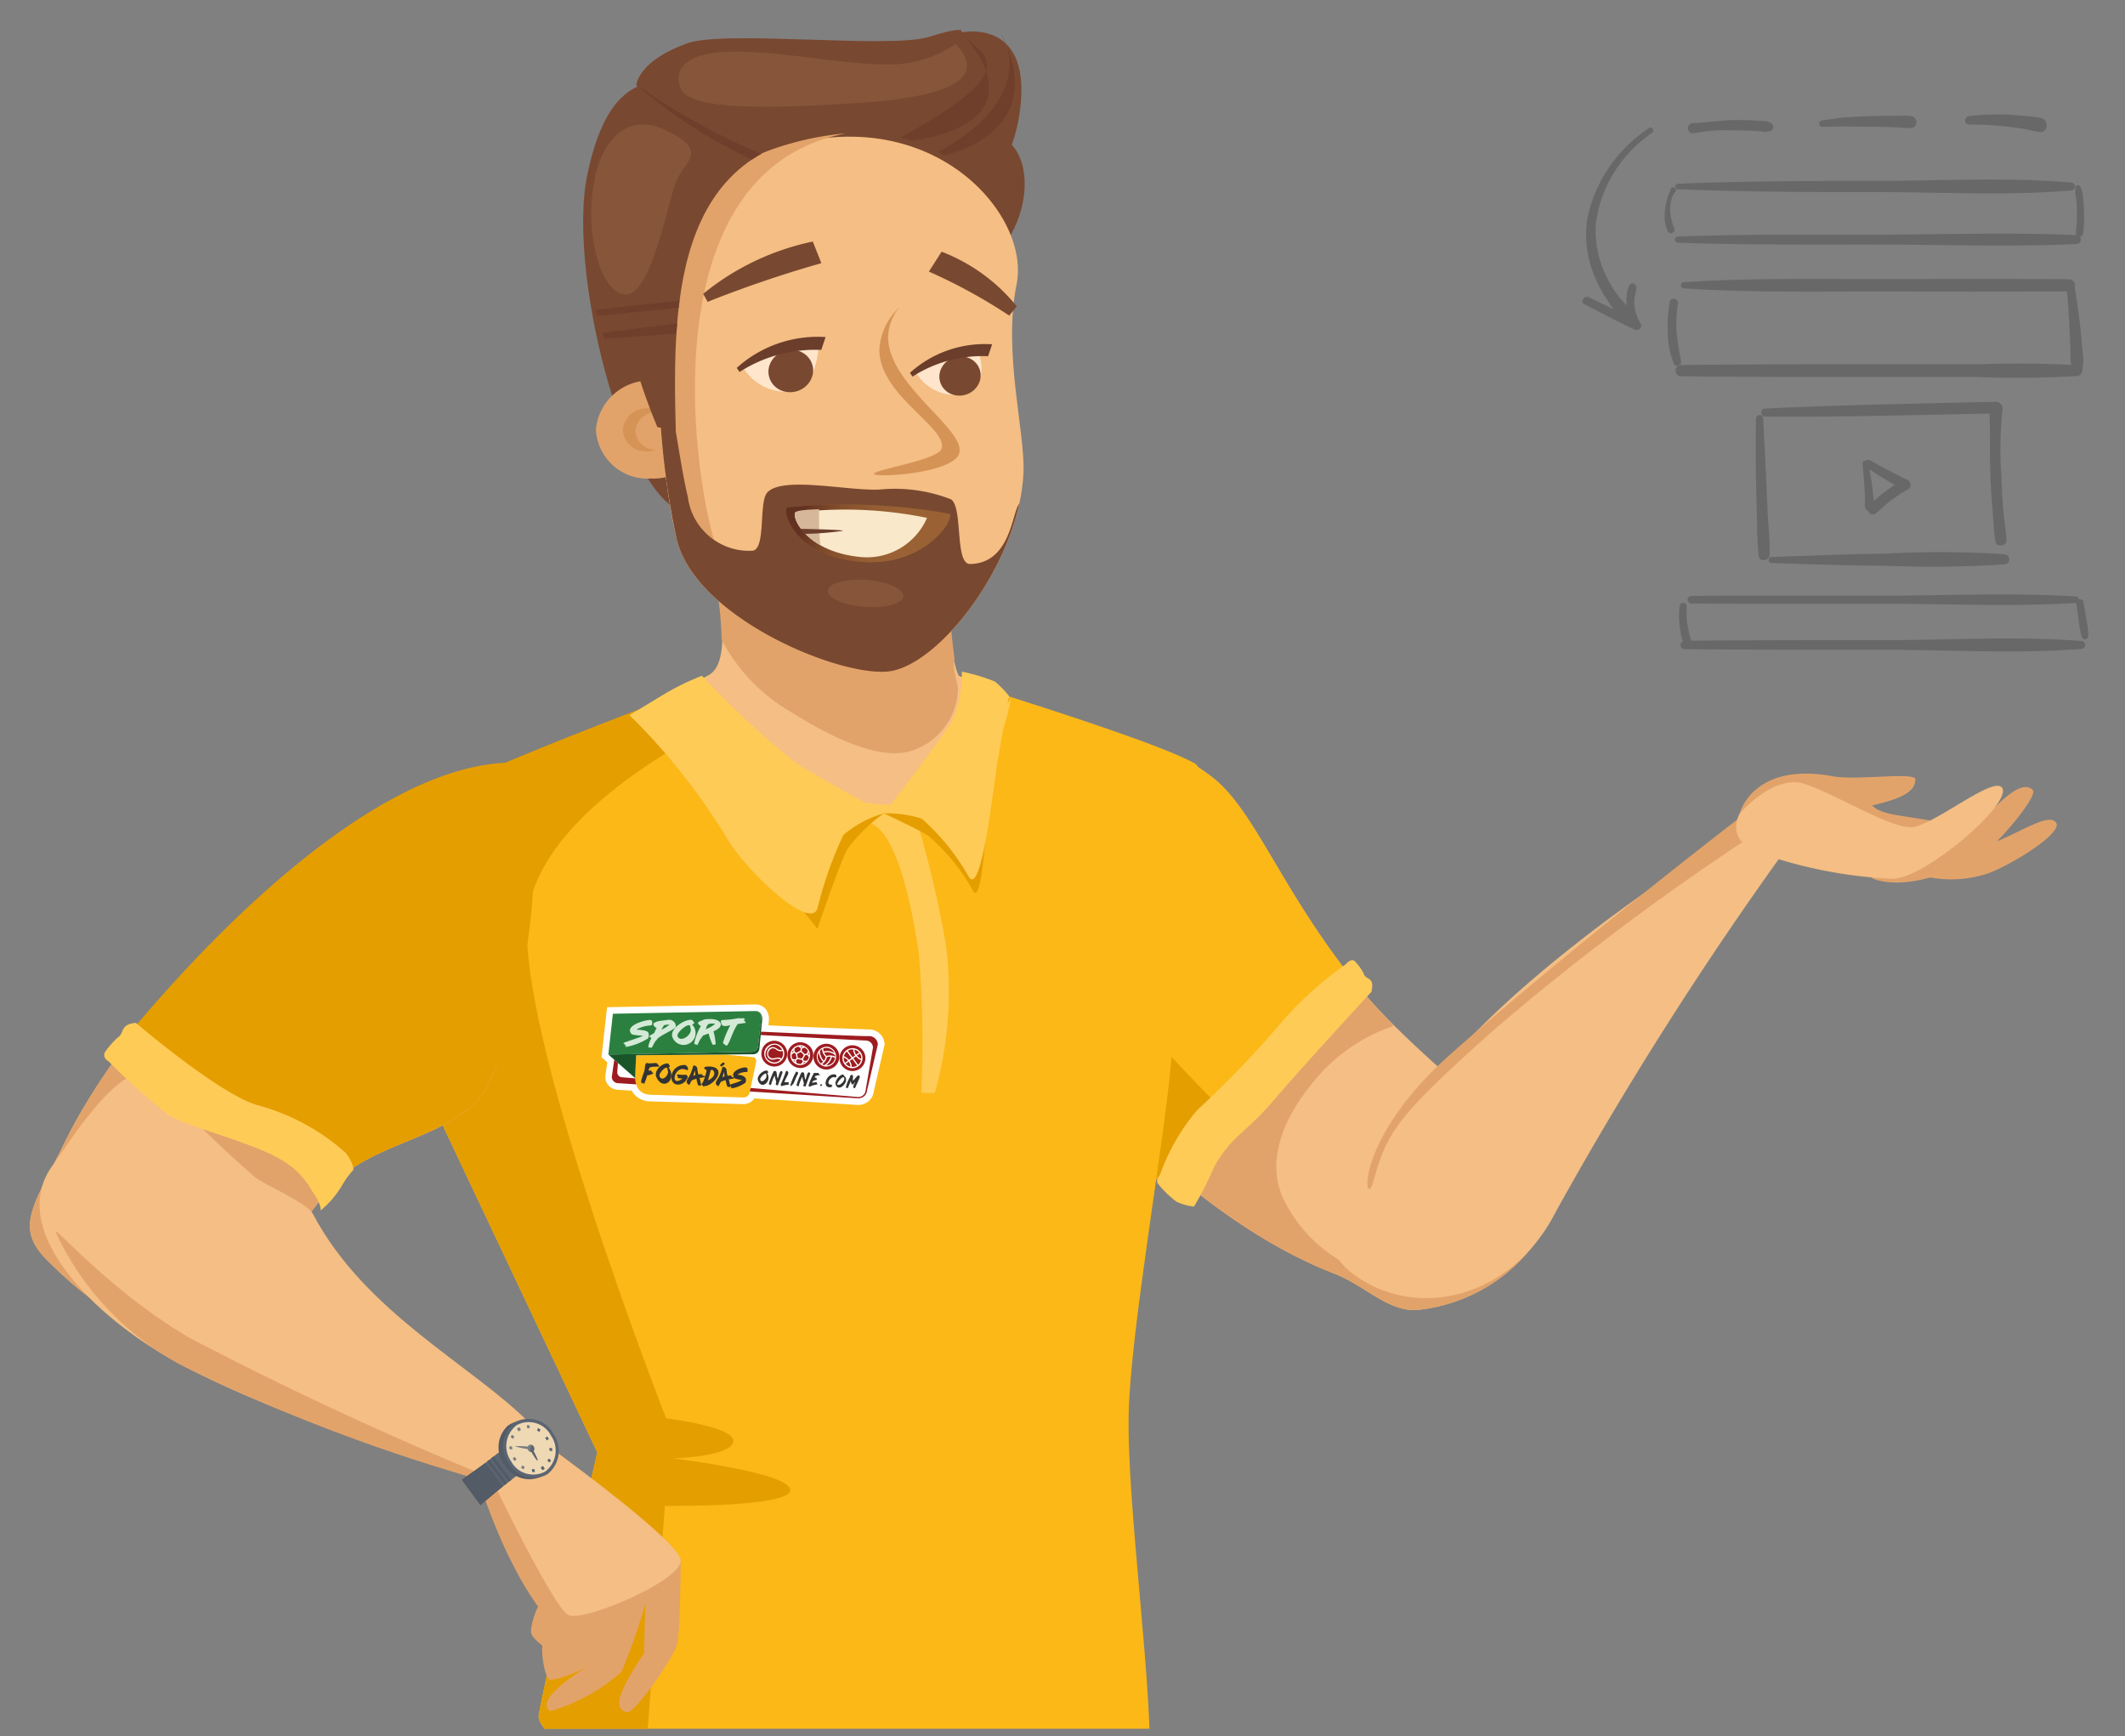<svg xmlns="http://www.w3.org/2000/svg" fill-rule="evenodd" stroke-linejoin="round" stroke-miterlimit="2" clip-rule="evenodd" viewBox="0 0 71 58"><rect x="0" y="0" width="71" height="58" fill="#808080" stroke="none"/><g transform="matrix(1 0 0 .973 .959 .287)"><path fill="none" d="M-.959-.295h70.397v59.352H-.959z"/><clipPath id="a"><path d="M-.959-.295h70.397v59.352H-.959z"/></clipPath><g fill-rule="nonzero" clip-path="url(#a)"><path fill="#f4be84" d="M32.43 30.633c.54-2.619 3.257-7.285 7.102-4.252 1.456 1.148 2.326 3.965 4.937 7.242 2.61 3.279 7.587 6.094 6.046 8.484a5.56 5.56 0 0 1-4.07 2.568c-1 .107-1.767-.824-2.838-1.25-5.764-2.289-11.805-9.763-11.178-12.792z"/><path fill="#e2a36a" d="M50.453 41.134a3.587 3.587 0 0 1-1.145 1.445 4.761 4.761 0 0 1-3.03 1.095c-1.823 0-3.497-1.058-4.32-2.73-.666-1.35-.006-2.844.84-3.93a5.877 5.877 0 0 1 2.811-2.09 21.433 21.433 0 0 1-1.14-1.3c-2.61-3.278-3.48-6.095-4.937-7.243-3.845-3.033-6.562 1.634-7.103 4.252-.627 3.03 5.414 10.503 11.178 12.793 1.071.425 1.84 1.357 2.84 1.249a5.56 5.56 0 0 0 4.068-2.568c.22-.342-.037-.59-.062-.973z"/><path fill="#fbb817" d="M39.231 39.455a19.119 19.119 0 0 1 2.062-2.495c1.064-1.28 3.394-3.063 3.176-3.337-2.61-3.277-3.48-6.094-4.937-7.242-3.845-3.033-6.468 1.333-7.01 3.95-.448 2.169 2.14 7.009 5.978 10.677.217-.53.461-1.048.73-1.553h.001z"/><path fill="#e59e00" d="M40.46 38.366c-3.746-3.655-7.07-8.074-6.63-10.206.102-.478.247-.946.434-1.396a8.3 8.3 0 0 0-1.74 3.567c-.433 2.09 2.342 7.04 5.976 10.677.6-.921 1.254-1.803 1.96-2.642z"/><path fill="#f4be84" d="M44.484 43.612c-2.337-1.535-.089-3.615 2.72-7.162 3.307-4.178 10.317-8.488 10.317-8.488l1.192.894a125.122 125.122 0 0 0-7.68 12.434c-1.426 2.9-4.434 3.712-6.55 2.322h.001z"/><path fill="#e2a36a" d="M48.986 35.038a84.387 84.387 0 0 1 8.87-6.823l-.68-.442s-5.675 4.482-9.668 8.124c-3.327 3.035-2.865 5.423-2.584 4.384.456-1.69.736-2.205 4.062-5.243zM61.486 27.12s-.06.392.851.557c.912.164 2.923.382 3.232 1.038.31.656-2.547.945-4.345.05-1.798-.894.262-1.644.262-1.644z"/><path fill="#e2a36a" d="M57.166 27.64s.427-1.788 3.1-1.285c.842.158 2.771-.165 2.771.114 0 .726-1.494.824-2.094 1.088a1.168 1.168 0 0 0-.625.586 18.598 18.598 0 0 1-3.152-.503zm6.921 1.262c.77-.28 2.252-2.68 2.87-2.078.185.179-.903 1.528-1.474 2.04-.57.51-2.509 1.449-3.77 1.042-.737-.238 1.106-.544 2.374-1.005v.001z"/><path fill="#e2a36a" d="M63.83 29.028a6.352 6.352 0 0 0 1.533-.283c1.053-.354 2.102-1.17 2.372-.8.25.34-1.402 1.405-2.24 1.735a3.792 3.792 0 0 1-2.232.091c-1.089-.236-.776-.65.566-.743z"/><path fill="#f4be84" d="M57.166 27.64s1.137-1.38 2.185-1.016c1.05.366 2.761 1.467 3.52 1.483.676.014 2.694-1.721 3.044-1.378.462.452-2.43 3.055-3.597 3.149a14.944 14.944 0 0 1-4.497-.894c-1.184-.454-.655-1.344-.655-1.344z"/><path fill="#ffcb57" d="M37.801 40.036a7.03 7.03 0 0 1 1.253-2.23 33.615 33.615 0 0 0 2.834-3.038 12.05 12.05 0 0 1 2.114-1.953c.097-.121.226-.178.288-.125.126.126.232.274.312.436.058.25.385.076.261.63 0 0-2.258 2.51-3.216 3.669-1.019 1.233-1.386 1.202-2.023 2.303-.2.483-.43.952-.69 1.403-.2-.024-.395-.079-.578-.164a3.362 3.362 0 0 1-.62-.616c-.062-.052-.032-.192.066-.314z"/><path fill="#fbb817" d="M12.383 28.388c1.466-2 14.117-6.726 14.117-6.726s10.52 3.145 12.455 4.25c.867.496-.55 7.432-.782 10.218-.23 2.786-1.353 9.21-1.42 12.088-.074 3.184.86 9.755.691 12.42-.022.358-2.424 3.422-10.273 2.796-5.27-.42-10.103-3.878-10.134-4.783-.01-.336 1.96-9.08 1.96-9.08l-5.46-11.87s-1.704-8.506-1.154-9.313z"/><path fill="#e59e00" d="M20.65 59.476l.607-8.07s4.18.06 4.187-.542c.008-.602-3.915-1.087-3.915-1.087s1.924-.058 2.014-.573c.09-.514-2.246-.804-2.246-.804s-5.164-13.542-4.61-17.401c.551-3.86 6.936-6.714 6.936-6.714l-.39-1.35c-3.856 1.546-10.93 4.18-11.914 5.52-.55.807 2.217 9.245 2.217 9.245l5.461 11.87s-1.97 8.745-1.96 9.081c.031.905 4.864 4.362 10.134 4.783 5.182.413 8.004-.781 9.326-1.744-7.966 3.26-15.849-2.214-15.849-2.214h.001z"/><path fill="#f4be84" d="M14.331 27.572c-2.326-1.521-10.28 5.379-13.142 11.383C.176 41.08-.489 41.83.603 42.957c2.756 2.84 4.757 3.25 7.43.104a51.509 51.509 0 0 0 1.924-2.44c1.383-1.845 4.545-1.763 5.451-3.78 1.7-3.783.282-8.379-1.077-9.269z"/><path fill="#e2a36a" d="M14.331 27.572c-2.326-1.521-10.28 5.379-13.142 11.383C.176 41.08-.489 41.83.603 42.957c2.756 2.84 4.757 3.25 7.43.104a51.509 51.509 0 0 0 1.924-2.44c1.383-1.845 4.545-1.763 5.451-3.78 1.7-3.783.282-8.379-1.077-9.269z"/><path fill="#e59e00" d="M15.853 25.897c-4.053.252-9.087 4.981-12.942 9.85.005.008.013.011.02.022.805 1.537 2.847 1.922 4.355 2.654.735.357.894.62 1.638.95.385.17.703.99 1.004 1.285l.03-.038c1.382-1.844 4.544-1.762 5.45-3.779 1.7-3.783 2.054-11.043.445-10.944z"/><path fill="#f4be84" d="M.796 39.72c.491-.688 2.39-3.86 3.363-3.037 1.063 1.22 2.2 2.37 3.405 3.44.294.254 1.73.866 1.933 1.262 1.755 3.417 5.332 5.19 7.255 7.196 2.09 2.178 1.482 2.006 1.482 2.006l-.647.702s-8.89-2.576-12.966-5.002C1.886 44.658-.686 41.802.796 39.72z"/><path fill="#e2a36a" d="M5.078 46.566a9.8 9.8 0 0 1-4.162-4.53c-.262-.486 1.74 1.98 4.474 3.61a118.094 118.094 0 0 0 12.237 5.695l.115-.125a58.648 58.648 0 0 1-12.664-4.65z"/><path fill="#ffcb57" d="M9.484 40.624a2.726 2.726 0 0 0-1.036-1.094c-1.04-.632-3.058-1.104-3.764-1.537a20.87 20.87 0 0 1-2.024-1.858.235.235 0 0 1-.122-.292c.122-.186.266-.356.427-.507.244-.15.075-.47.616-.512 0 0 2.9 2.55 4.142 2.846a7.184 7.184 0 0 1 2.83 1.582c.113.08.342.532.291.62a3.012 3.012 0 0 0-.372.528c-.184.32-.419.606-.696.845-.05.089.067-.125-.292-.62z"/><path fill="#e2a36a" d="M21.785 53.276s-.01 2.415-.12 2.875c-.11.463-1.42 2.391-1.68 2.343-.467-.151-.299-.665.573-2.025l.063-2.416 1.164-.777zm-1.982 1.185a21.465 21.465 0 0 1-.65 2.158c-.144.2-1.614.894-1.782.73-.167-.166-.399-1.532.018-1.569.197-.018.642-.504 1.166-.81a5.445 5.445 0 0 1 1.248-.509z"/><path fill="#e2a36a" d="M20.816 53.956a22.037 22.037 0 0 1-1.007 3.142 6.073 6.073 0 0 1-2.38 1.354c-.405-.26.202-.92 1.626-1.765l.466-2.234 1.295-.497zm-2.055.937a6.07 6.07 0 0 1-.806 1.61c-.277.16-1.098-.467-1.163-.717-.065-.25.262-1.174.422-1.176.16-.002 1.548.283 1.548.283z"/><path fill="#e2a36a" d="M17.6 55.547s-1.269-1.03-2.526-4.877l.66-.577s3.47 5.475 1.866 5.454z"/><path fill="#f4be84" d="M17.098 49.157s4.65 3.426 4.688 4.119c.038.693-3.247 2.13-3.753 1.878-.506-.253-2.606-4.753-2.606-4.753s.642-1.826 1.671-1.244z"/><path fill="#ffcb57" d="M20.68 23.96c1.734 2.482 5.04 3.734 7.321 3.981.827.09 1.406 2.154 1.74 4.498a38.53 38.53 0 0 1 .083 4.781c.156.016.306.007.45.008.455-1.653.581-3.382.37-5.084a36.497 36.497 0 0 0-.99-4.316c2.677-.632 3.147-4.085 3.147-4.085a14.8 14.8 0 0 0-6.718-1.91c-2.353-.09-1.386.164-5.404 2.127z"/><path fill="#f4be84" d="M32.114 23.373s-.805 4-3.355 3.963c-3-.045-8.357-3.206-8.357-3.206s2.24-.907 2.571-1.505c.642-1.156-.442-4.534-.442-4.534l8.275.136s-.22 3.61.264 4.67c.111.241 1.044.476 1.044.476z"/><path fill="#e2a36a" d="M23.151 21.66a6.043 6.043 0 0 0 2.263 2.458c1.015.646 2.897 1.778 4.107 1.354.898-.304 1.514-1.165 1.528-2.138-.026-.251-.214-.764-.113-1.003a21.137 21.137 0 0 1-.145-4.282l-8.275-.132c.392 1.207.606 2.47.635 3.744z"/><path fill="#794830" d="M33.11 7.073c-.407 1.292-1.42 2.17-2.263 1.964-.842-.206-1.196-1.422-.79-2.714.406-1.292 1.42-2.171 2.263-1.964.843.206 1.196 1.422.79 2.715v-.001z"/><path fill="#794830" d="M20.304 2.608s.063-.813 1.696-1.415c1.261-.467 6.773.198 8.084-.223 1.311-.422 1.077-.151 1.077-.151s2.497-.563 1.922 2.93c-.575 3.492-4.08 4.297-4.08 4.297l-7.74-2.457-.959-2.981z"/><path fill="#794830" d="M23.828 10.852c.403 4.115.032 6.117-1.616 6.435-2.049.395-4.259-8.018-3.552-11.561.354-1.768 1.028-3.245 2.483-3.2 1.69.052 2.281 4.21 2.685 8.326z"/><path fill="#e2a36a" d="M22.66 14.46c-.087.985-.93 1.73-1.89 1.674a1.698 1.698 0 0 1-.103.003c-.914 0-1.676-.75-1.715-1.69.087-.985.93-1.73 1.89-1.674.034-.002.07-.003.104-.003.913 0 1.675.75 1.714 1.69z"/><path fill="#f4be84" d="M33.007 9.468c-.463 2.346.292 5.063.23 6.474-.126 2.943-2.634 6.405-4.367 6.792-1.504.336-6.583-1.746-7.22-4.526-.62-2.701-1.525-11.016 1.83-12.758 5.951-3.088 10.056 1.336 9.527 4.018z"/><path fill="#e2a36a" d="M23.107 18.846c-.726-1.512-2.768-13.18 4.196-14.562a9.738 9.738 0 0 0-3.824 1.167c-3.354 1.74-2.448 10.056-1.83 12.757.638 2.78 5.812 4.913 7.22 4.526a3.32 3.32 0 0 0 1.973-1.39c.467-.699-1.539 1.375-2.933 1.095a7.714 7.714 0 0 1-4.802-3.593z"/><path fill="#d69356" d="M29.081 10.266a2.185 2.185 0 0 0-.657 1.42c-.04 1.564 2.267 2.684 2.08 3.416-.1.395-2.237.721-2.26.87-.023.15 2.765-.008 2.857-.754.124-.827-2.428-2.353-2.386-3.976.016-.357.145-.7.367-.976zm-8.807 4.23a.7.7 0 0 1 .728-.644.829.829 0 0 1 .16.018.856.856 0 0 0-.479-.147.8.8 0 0 0-.832.737.77.77 0 0 0 .755.744h.045a.882.882 0 0 0 .321-.058h-.039a.671.671 0 0 1-.659-.65z"/><path fill="#794830" d="M27.774 4.208c-6.239.017-6.273 5.737-6.154 10.268l-.615-.106c-2.914-7.194-.979-12.75 6.77-10.162z"/><path fill="#875539" d="M22.32 1.663s-.87.286-.529 1.088c.341.801 3.391.646 5.77.5 2.675-.164 4.643-.682 3.41-2.04a3.787 3.787 0 0 1-2.323.706c-1.776.011-4.943-.79-6.328-.254zm-3.297 3.734s.55-2.045 2.25-1.224c1.433.691.71 1.021.4 1.675-.309.653-.83 3.95-1.717 3.968-.886.018-1.523-2.46-.933-4.42z"/><path fill="#703f2c" d="M20.304 2.608c1.301.947 2.7 1.744 4.17 2.379l-.307.194a16.056 16.056 0 0 1-3.863-2.573zM31.16.818c.036.042.066.083.1.124-.06-.079-.1-.123-.1-.123z"/><path fill="#703f2c" d="M29.472 4.527l.028.007s4.362-.432 1.76-3.592c.45.593 2.284 1.018-2.134 3.485l.065.02c.096.025.19.05.281.079v.001z"/><path fill="#703f2c" d="M32.507.894s1.358 2.075-2.116 4.027l.195.116s3.597-.72 1.921-4.143zm-10.76 9.13l-2.815.32.06.207 2.725-.278.03-.25zm-.08.78l-2.5.33.066.207 2.408-.185.025-.353z"/><path fill="#794830" d="M31.456 19.069c-.522.01-.234-1.894-.63-2.216a5.026 5.026 0 0 0-2.397-.34c-1.06.052-3.248-.47-3.752.101-.292.331-.04 1.9-.476 1.997-1.08.076-2.042-.739-2.177-1.843-.194-.816-.374-2.163-.532-2.98a5.122 5.122 0 0 0-.205-1.01 1.973 1.973 0 0 0-.232-.4c-.003 1.96.196 3.913.595 5.83.637 2.78 5.716 4.862 7.22 4.526 1.53-.341 3.658-3.075 4.226-5.736-.246.296-.282 2.046-1.64 2.071zM22.684 10.068a38.761 38.761 0 0 1 3.8-1.328l-.286-.742a8.46 8.46 0 0 0-3.662 1.795l.148.275zm10.077.472a18.146 18.146 0 0 0-2.684-1.511l.425-.683a6.005 6.005 0 0 1 2.51 1.877l-.25.317z"/><path fill="#875539" d="M29.221 20.18c-.023.253-.606.415-1.302.36-.696-.057-1.24-.308-1.217-.562.024-.255.607-.416 1.303-.36.696.055 1.24.306 1.217.561z"/><path fill="#ffe5cc" d="M23.887 12.349a1.67 1.67 0 0 0 1.612.798c.82-.135.883-1.466.883-1.466a2.246 2.246 0 0 0-2.495.669v-.001z"/><path fill="#794830" d="M26.191 12.58a.773.773 0 0 1-.889.578.702.702 0 0 1-.567-.852.773.773 0 0 1 .89-.576.702.702 0 0 1 .566.85z"/><path fill="#6b3d2b" d="M23.751 12.476a4.58 4.58 0 0 1 2.73-.757l.144-.442a3.968 3.968 0 0 0-2.968 1.06l.094.139z"/><path fill="#ffe5cc" d="M29.657 12.517c.312.524.897.814 1.49.738 1.03-.192.6-1.429.6-1.429s-.9-.474-2.09.691z"/><path fill="#794830" d="M31.79 12.741a.714.714 0 0 1-.822.535.649.649 0 0 1-.524-.788.714.714 0 0 1 .822-.534.649.649 0 0 1 .524.787z"/><path fill="#6b3d2b" d="M29.531 12.634a4.234 4.234 0 0 1 2.524-.699l.134-.409a3.664 3.664 0 0 0-2.745.98l.087.128z"/><path fill="#9b6335" d="M25.346 17.127a19.002 19.002 0 0 1 5.43.223c.126.26-.849 1.754-2.83 1.651-2.318-.12-2.78-1.694-2.6-1.874z"/><path fill="url(#_Linear2)" d="M25.305 15.946a19.527 19.527 0 0 1 5.429.217c.127.253-.848 1.706-2.83 1.606-2.317-.117-2.78-1.648-2.599-1.823z" transform="matrix(1 0 0 1.028 .041 .734)"/><path fill="#f9e8ca" d="M25.604 17.306a13.323 13.323 0 0 1 4.41.179c-.378.9-1.288 1.446-2.236 1.342-1.712-.173-2.265-1.261-2.174-1.521z"/><path fill="#d6b799" d="M26.411 17.19c-.46.011-.782.047-.807.117-.06.174.17.722.845 1.115a10.14 10.14 0 0 1-.039-1.232h.001z"/><path fill="#6b3d2b" d="M25.784 17.862s1.42.023 1.423.068c-.42.062-.844.097-1.268.105a.764.764 0 0 1-.155-.173z"/><path fill="#fff" d="M20.76 37.517a.689.689 0 0 1-.61-.364l-.462-.031a.444.444 0 0 1-.424-.456v-.01l.068-.478-.194-.176.186-1.717 4.97-.095.03.002h.012l.018.004a.409.409 0 0 1 .268.152.56.56 0 0 1 .108.398l-.015.163.574.026c1.19.056 2.806.114 2.806.114a.518.518 0 0 1 .5.529l-.362 1.607a.516.516 0 0 1-.543.455l-3.445-.223a.438.438 0 0 1-.384.195l-3.098-.093-.003-.002z"/><path fill="#333" d="M24.664 36.459c.017-.002.03.023.043.058.001.02-.003.026-.033.033v.002c.168.264-.183.596-.306.251-.053-.15.147-.347.296-.345zm-.223.305c.032.164.252-.037.203-.156.017-.141-.216.084-.203.156zm.693-.285h.008c.023 0 .043.018.047.041-.048.14-.107.305-.16.45h-.005l-.008-.008-.002.003h-.01l-.01-.01-.02.003-.014-.024a.182.182 0 0 1 .018-.073c-.012-.046-.05-.185-.056-.23h-.002a2.153 2.153 0 0 0-.115.303l.002.002c-.003.017-.004.026-.015.023l-.019-.016-.012.002-.006-.003-.004.005-.002-.003h-.002l-.002.002-.016-.032a2.96 2.96 0 0 1 .162-.427c.14-.061.078.118.135.242.03-.028.042-.19.098-.246 0-.003.003-.004.01-.004zm.191-.008c.136.046-.012.188-.078.392a1.2 1.2 0 0 1 .15 0v.005h-.007v.007l.011.001v.005l-.02.012.003.016h.011l.017.025c-.027.013-.178.028-.252.06-.01 0-.02-.013-.038-.044v-.002l.003-.002-.002-.003c.065-.144.123-.291.171-.442.01-.02.02-.031.031-.03zm.316.027c.084.01.08.053.024.146-.016.032-.107.268-.128.288l-.002-.004h-.002l-.005.014h-.004l.005-.02-.025.048h-.002l-.002-.003v-.003l.003-.003v-.005h-.002l-.01.024h-.004l.005-.017-.034.034-.006-.005.002-.003v-.008l-.006.005-.003-.005a2.25 2.25 0 0 1 .197-.483zm-.056.347v.004h.002v-.004h-.002zm.473-.322h.008c.023 0 .043.018.047.041l-.16.45h-.006l-.007-.007-.002.003h-.01l-.01-.01-.02.002-.014-.024c0-.026.006-.05.017-.073-.01-.045-.05-.185-.055-.23h-.002a2.153 2.153 0 0 0-.115.303l.002.003c-.003.016-.005.026-.015.022l-.019-.016-.012.002-.006-.003-.004.005-.002-.003h-.002l-.002.002-.016-.032a2.96 2.96 0 0 1 .162-.426c.14-.062.078.117.135.241.03-.028.042-.189.097-.246 0-.003.004-.004.01-.004h.001zm.33.018c0 .007.002.01.007.01v.006h-.006v.002c.008 0 .01.003.01.009h-.008c0 .004.003.007.01.007v.005h-.005v.002l.022.001.017.013-.003.003v.002c.025.027-.102.014-.154.053l-.023.054a.296.296 0 0 1 .06-.005l.004.008-.006.003v.002c.01 0 .015.003.015.006l-.01.005v.002h.004c-.005.011 0 .02.012.029v.002l-.002.002v.003c.044.03-.146.002-.154.115l.137-.023v.005l.012-.002c0 .009.004.013.01.013v.007c-.005 0-.008.003-.01.007h-.006v.002h.012v.007h-.01l.002.002v.002l-.002.003c.018 0 .028.005.03.013l-.003.003c.006.001.01.004.01.008-.034.021-.246.046-.25.093h-.002l-.01-.013-.014.002c0-.005-.006-.01-.018-.014l-.006.002v-.002l.001-.01h-.004l-.002.002h-.002v-.003c.044-.155.108-.305.188-.445a.703.703 0 0 0 .147.003v-.001zm.087.385c.016 0 .03.013.032.03-.022.032-.028.055-.037.035v.002a.027.027 0 0 1-.024-.017.086.086 0 0 1 .022-.049h.007zm.432-.336c.098-.014.112.141.01.099-.137-.031-.327.28-.072.255v.004h-.008v.002c.003 0 .006.004.01.01v.007l-.02.003v.002h.003l-.004.015h.003v.005h-.003v.002c.004 0 .007.003.006.01h.004l-.002-.003V37l.002-.002h.011v.005l.002.002-.002.004h-.006v.002l.004.005h.005l-.002-.002v-.003l.006-.002.006.003c-.372.137-.256-.425.047-.422v.001zm-.06.363h.012v.006h-.012v-.006zm.352-.357c.017 0 .03.012.037.034.003.001.007.006.013.017.217.164-.204.616-.29.277-.03-.085.105-.303.24-.328zm-.186.34c.074.086.314-.16.215-.248-.075-.005-.215.185-.215.247zm.486-.328c.086.003.015.154.043.201a.257.257 0 0 0 .041-.046c.01.01.127-.194.172-.12.002 0 .008.007.016.02v.005a.99.99 0 0 1-.065.175c-.015.038-.024.058-.028.058l.002.002-.029.064c0-.01-.027.072-.049.1h-.013v-.006l-.008.004c0-.003-.004-.006-.013-.01l-.004.005c-.003-.001-.006-.005-.007-.012-.022-.047.017-.099.06-.2a.496.496 0 0 0-.062.082c-.004 0-.01.006-.018.015h-.002c-.05-.035-.054-.035-.066-.125h-.002c-.064.158-.099.24-.105.247h-.004l-.01-.008-.005.002-.002-.003-.002.003-.003-.01-.004.005-.002-.003-.018.004c-.002-.01-.006-.014-.01-.015.026-.118.068-.23.126-.334.031-.084.027-.097.07-.1h.001z"/><path fill="#9d1c20" d="M25.33 35.988a.434.434 0 0 1-.418.335.44.44 0 0 1-.418-.551.434.434 0 0 1 .417-.335.44.44 0 0 1 .418.55z"/><path fill="#9d1c20" d="M26.2 36.04a.434.434 0 0 1-.418.334.44.44 0 0 1-.418-.55.434.434 0 0 1 .418-.336.44.44 0 0 1 .418.551z"/><path fill="#9d1c20" d="M27.071 36.092a.434.434 0 0 1-.418.335.44.44 0 0 1-.418-.552.434.434 0 0 1 .417-.335.44.44 0 0 1 .418.55l.001.002z"/><path fill="#9d1c20" d="M27.941 36.143a.434.434 0 0 1-.417.335.44.44 0 0 1-.418-.55.434.434 0 0 1 .417-.336.44.44 0 0 1 .418.551z"/><path fill="#fff" d="M26.703 35.643l-.038-.002a.34.34 0 0 0-.334.344c0 .164.115.306.272.337l.038.002a.34.34 0 0 0 .334-.343.342.342 0 0 0-.272-.338zm.242.34a.363.363 0 0 0-.287-.024.353.353 0 0 1-.08-.115.406.406 0 0 1 .362.084.347.347 0 0 1 .005.056v-.001zm-.248-.298a.293.293 0 0 1 .223.175.443.443 0 0 0-.357-.056.347.347 0 0 1-.014-.102.28.28 0 0 1 .148-.017zm-.19.038a.385.385 0 0 0 .122.267.354.354 0 0 1-.06.134.523.523 0 0 1-.133-.342.288.288 0 0 1 .071-.06zm-.039.493a.31.31 0 0 1-.07-.378c.012.12.062.232.143.32a.37.37 0 0 1-.073.058zm.115.059a.298.298 0 0 1-.077-.032.38.38 0 0 0 .164-.243.333.333 0 0 1 .127-.016.488.488 0 0 1-.214.29zm.062.008a.535.535 0 0 0 .194-.293c.036.008.07.021.102.04a.297.297 0 0 1-.296.253zm-1.684-.743a.34.34 0 0 0-.384.34.342.342 0 0 0 .334.343.34.34 0 0 0 .334-.344.342.342 0 0 0-.284-.34zm-.094.637c-.577-.16-.015-.946.306-.432a.174.174 0 0 1-.172-.039c-.373-.246-.482.486-.055.367a.175.175 0 0 1 .176.014.288.288 0 0 1-.255.09zm.273-.129c-.095-.076-.195 0-.295-.006-.283-.053-.08-.488.138-.296a.214.214 0 0 0 .206.04.31.31 0 0 1-.04.269l-.009-.007zm.692-.457a.34.34 0 0 0-.384.34c0 .169.121.314.284.34l.038.002a.34.34 0 0 0 .334-.344.342.342 0 0 0-.272-.337v-.001zm.227.245c.011.034.016.07.015.105l-.033-.053.018-.052zm-.024-.056l-.035.093-.07.023-.105-.108.012-.083.092-.034c.044.027.08.064.106.11zm-.136.144l-.065.123-.136-.02-.025-.138.126-.068.1.103zm-.073-.29a.27.27 0 0 1 .048.011l-.052.02-.044-.034.048.003zm-.108.004l.078.06-.013.083-.132.071-.06-.043-.006-.1a.293.293 0 0 1 .133-.072v.001zm-.172.116l.003.057-.049.041a.3.3 0 0 1 .046-.098zm-.027.308a.31.31 0 0 1-.03-.147l.082-.067.06.041.027.148-.048.044-.09-.02zm.03.05l.048.01.008.048a.301.301 0 0 1-.056-.058zm.264.117a.283.283 0 0 1-.16-.028l-.015-.088.05-.045.145.024.033.055-.053.082zm.058-.012l.032-.048.061-.003a.296.296 0 0 1-.093.051zm.032-.091l-.033-.055.07-.134.067-.02.058.088a.31.31 0 0 1-.057.115l-.105.006zm1.89-.295a.33.33 0 0 0-.269-.14.34.34 0 0 0-.335.344c0 .073.023.145.065.204a.33.33 0 0 0 .27.14.34.34 0 0 0 .334-.344.351.351 0 0 0-.065-.204zm.022.227a.359.359 0 0 1-.143-.11l.1-.073a.3.3 0 0 1 .043.183zm-.07-.218l-.098.075a.377.377 0 0 1-.058-.173.29.29 0 0 1 .157.098zm-.199-.105a.42.42 0 0 0 .067.205l-.085.064-.16-.224a.28.28 0 0 1 .178-.045zm-.212.072l.16.223-.085.065a.408.408 0 0 0-.17-.127.3.3 0 0 1 .095-.162zm-.102.205c.056.024.105.061.143.108l-.099.074a.3.3 0 0 1-.044-.183v.001zm.07.217l.098-.075a.377.377 0 0 1 .058.173.29.29 0 0 1-.157-.098zm.2.105a.425.425 0 0 0-.069-.205l.086-.064.16.224a.283.283 0 0 1-.179.045h.001zm.211-.07l-.16-.225.085-.065c.045.057.104.101.17.127a.3.3 0 0 1-.095.162z"/><path fill="#2b803f" d="M24.171 35.815l-4.804.095.152-1.4 4.751-.093h.004c.11 0 .201.093.201.207v.022l-.107.985a.205.205 0 0 1-.196.185v-.001z"/><path fill="#fbb817" d="M24.204 36l-.957-.09-2.947.024c-.026.33-.036.788-.036.788.021.302.13.545.506.57l3.097.092a.207.207 0 0 0 .22-.175l.216-1.028c.015-.084-.016-.177-.1-.182h.001z"/><path fill="#d4ead6" d="M20.686 35.143c-.02-.043-.153-.075-.37-.087v-.01c.145-.081.305-.127.47-.135.061.003.042-.106.048-.15h-.005c-.026-.025-.047-.04-.069-.037-.138-.006-.843.18-.633.462.001.039.13.065.39.077-.024.048-.704.244-.647.265.01 0 .014.003.014.01h.01v.004l-.006.005v.004h.01l.004-.005c0 .01.006.014.018.014v.013l-.004.006.028.009v.004h-.01v.01h.015v.008c-.018.004-.024.009-.022.02l.05-.01v.01l-.032.013v.005l.004.005c.261-.05.511-.148.737-.291.014.023.065-.19 0-.22zm-.724.435v-.005h.01v.005h-.01zm1.658-.638a.222.222 0 0 0-.218-.223l-.025.001c-.233.036-.385.027-.506.129-.008.072.07.152.11.142l-.086.189c-.06.03-.117.066-.17.108 0 .009.01.013.026.012v.005l-.004.004.01.014.017-.005.022.018v.005l-.004.004.013.004a.985.985 0 0 0-.105.293l.032.036.008-.01.01.01.017-.005.005.004.022-.005v.01c.053.004.097-.184.116-.166v-.005l-.004-.004h.008c.014-.044.017-.062.03-.061l.005.005v-.005h.008a.16.16 0 0 1 .04-.055c.044-.117.67-.367.623-.449zm-.48.12l.081-.148c-.003-.013.07-.025.185-.03v.004c-.08.07-.17.128-.266.173zm1.024-.18v-.006c.062-.016.073-.02.07-.061-.038-.058-.069-.1-.107-.095-.266 0-.753.347-.604.631a.398.398 0 0 0 .36.233.406.406 0 0 0 .398-.41.415.415 0 0 0-.118-.293h.001zm-.487.392c-.03-.139.45-.531.427-.295.116.24-.345.561-.427.295zm1.07-.58c-.137.003-.212.017-.226.04-.187.07-.209.096-.064.203a1.967 1.967 0 0 0-.223.605c.011.002.02.01.026.025.007-.004.027-.008.026.004l.008-.009c.03.01.043.022.043.035h.005c.021-.059.035-.088.04-.088.013-.038.022-.058.025-.058.031-.062.051-.092.062-.092l-.009-.01.021-.05h.004l-.016.054h.013l.004-.022a.163.163 0 0 0 .041-.071l.19-.07c.032.128.075.254.127.375.012 0 .02.007.022.02l.008-.008c.015.003.028.01.034-.014h.004l.004.005c.01 0 .018 0 .017-.014.006 0 .01.006.01.017h.008l.004-.004a.154.154 0 0 1 0-.056l-.006-.005a2.043 2.043 0 0 0-.07-.39c.443-.191.22-.441-.132-.42v-.002zm-.13.35c.073-.17.044-.21.316-.191v.005a.899.899 0 0 1-.316.185zm1.326-.242c0-.025-.009-.038-.028-.037v-.005l.004-.005v-.005l-.023-.004v-.01l.004-.004-.004-.005h.01v-.01h-.02v-.004h.05c.002-.013-.004-.019-.023-.02l.005-.004c-.014-.04-.096-.017-.125-.021l-.088-.003a3.118 3.118 0 0 1-.544.062c-.05.033-.033.08-.02.124.036.133.21.072.301.056a3.347 3.347 0 0 0-.247.603c.008.025.065.056.061.065h.005l.004-.005c0 .016.01.024.028.023l.02.02c.102-.047.194-.49.378-.749l.271-.039c.001-.012 0-.02-.019-.023z"/><path fill="#333" d="M20.983 36.207c0 .004.008.01.023.017.001.01.007.018.016.02v.004l-.002.004v.004c.008 0 .012.003.013.008l-.003.004c.182.12-.307-.006-.303.138a.167.167 0 0 0-.014.058l.082-.003c.011.016.018.024.023.024 0 .013.003.025.01.036h-.01v.003l.021-.002.02.009v.004l-.003.004v.004c.013.004.02.008.02.012a.482.482 0 0 1-.208.07 4.212 4.212 0 0 1-.098.279c-.017-.001-.025.003-.024.01h-.003l-.01-.008.003-.004v-.016h-.007c0 .007 0 .01-.005.01-.003-.012-.01-.019-.017-.02 0 .011-.002.026-.008.024l-.003-.004h-.003l-.006.007-.013-.02c-.032-.052.015-.15.061-.313.083-.183.027-.304.11-.373.108.04.245-.009.338.01z"/><path fill="#333" d="M21.346 36.216c.025-.002.047.035.074.084.005.03 0 .036-.042.047v.004c.298.407-.172.83-.4.35-.109-.206.154-.494.368-.484v-.001zm-.27.43c.067.234.364-.042.267-.218.003-.199-.298.113-.268.219h.001z"/><path fill="#333" d="M21.9 36.27c.081-.021.171.138.11.18a.79.79 0 0 0-.127-.04c-.332-.048-.455.642-.036.325 0 0-.14-.002-.17-.035-.004-.005.031-.007.014-.02l.002-.003v-.005h-.018v-.009l.017-.002v-.004l-.025-.005v-.008h.01v-.003h-.017l.005-.017c.01-.066.04 0 .293-.02a.086.086 0 0 1 .058.083.086.086 0 0 1-.034.07c-.067.178-.43.31-.503-.004a.421.421 0 0 1 .409-.482h.011zm.326.017c.144.023.098.116.14.275l.003.004c-.008.05.077.01.096.016v.007h.046v.006l-.018.006v.004a.157.157 0 0 0 .038-.001v.007a.097.097 0 0 1-.04.01v.008l.012-.003c.013.005.02.01.02.016.026-.009.074.007.07.014l-.003.003.02.008v.007a.723.723 0 0 1-.197.04c.026.084.044.17.054.258l-.007.01a.03.03 0 0 1-.023-.012l.001.01h-.005v-.007l-.009.006-.01-.01-.027.01c-.049-.054-.04-.083-.08-.236-.11.03-.17.062-.168.083-.005-.012-.048.117-.085.131l-.006-.018-.003.003h-.002a.041.041 0 0 1-.019-.029l-.002.003h-.006v-.007c-.008 0-.016-.007-.024-.022-.049-.072.081-.205.12-.316.038-.089.068-.18.09-.273a.032.032 0 0 1 .024-.011zm-.023.348v.004a.261.261 0 0 0 .072-.03l-.02-.155a1.62 1.62 0 0 1-.052.181zm.275-.055h.005l.001.007h-.005v-.007zm.005.025v.003h.005v-.003h-.005z"/><path fill="#333" d="M22.782 36.323c.514.051.176.577-.15.666l-.03-.005a.178.178 0 0 1-.063.028l-.003-.004.007-.017-.019.005-.004-.02.004-.015-.016.006-.003-.004.002-.014c-.012.001-.023.008-.024-.012-.009-.002-.014-.005-.014-.01.067-.01.171-.381.18-.48-.132-.068-.11-.136.133-.124zm-.086.473c.407-.187.105-.489.08-.302l-.08.302z"/><path fill="#333" d="M23.201 36.333c.145.023.1.117.14.276l.004.004c-.008.05.077.01.096.016v.006h.046v.007l-.018.006v.004c.013 0 .025 0 .038-.002v.007a.086.086 0 0 1-.042.011l.001.008.013-.004c.013.007.02.01.02.016.026-.007.074.008.07.014l-.004.003.02.009v.007a.724.724 0 0 1-.197.04c.026.084.045.17.055.257l-.007.01a.03.03 0 0 1-.023-.012l.001.01h-.006v-.007l-.008.007-.01-.011-.027.012c-.049-.055-.04-.084-.08-.237-.11.028-.17.061-.168.083-.005-.012-.048.116-.085.13l-.006-.017-.003.003h-.002A.041.041 0 0 1 23 36.96l-.002.003h-.006v-.007c-.008 0-.016-.008-.024-.022-.049-.072.081-.205.12-.316.038-.088.068-.179.09-.272a.037.037 0 0 1 .024-.013zm-.022.349v.003a.259.259 0 0 0 .072-.029l-.02-.154c-.014.06-.03.121-.052.18zm.275-.056h.005l.001.007h-.006v-.007zm.005.025v.003h.005v-.003h-.005zm-.255-.47c.027.008.04.016.04.026.055.024-.1.119-.106.119v-.011c-.01 0-.01-.009-.01-.016l-.006.004-.003-.005-.002.002a.011.011 0 0 1-.012-.011l-.002.002-.007-.011a.4.4 0 0 1 .108-.099z"/><path fill="#333" d="M23.965 36.356c.015-.002.03.011.048.033h.003c-.003.03.018.125-.024.121a.527.527 0 0 0-.305.085v.008c.24.02.32.126.26.273-.14.104-.302.172-.472.197l-.003-.003v-.004l.02-.01v-.008l-.033.006c-.002-.008.001-.014.013-.015v-.008h-.01v-.008h.006v-.003l-.019-.01.003-.002v-.013h-.002c-.007 0-.012-.005-.012-.012l-.002.004h-.006v-.004l.002-.004v-.003h-.006c0-.005-.003-.009-.01-.01-.004-.02.075-.045.235-.096a.784.784 0 0 0 .18-.086c-.172-.024-.259-.053-.262-.085-.154-.21.275-.365.396-.344zm-.486.653v.004h.007v-.003l-.007-.001z"/><path fill="#1a552a" d="M24.304 34.419a.207.207 0 0 1 .17.227l-.106.985a.205.205 0 0 1-.196.185l-4.805.093.897.812s.006-.248.02-.511c.002-.077.007-.153.012-.23l.004-.046 2.947-.024.97-.009a.205.205 0 0 0 .195-.185l.095-.995c.013-.123-.044-.298-.203-.302z"/><path fill="#9d1c20" d="M20.265 36.728l-.43-.036h-.002a.172.172 0 0 1-.168-.17l.022-.322-.122-.112-.083.59c.002.12.1.218.216.216l.6.04a1.013 1.013 0 0 1-.033-.206zm7.816-1.452c-.022.019-1.74-.064-3.613-.15l-.01.115 3.51.189a.243.243 0 0 1 .24.242l-.247 1.476a.243.243 0 0 1-.262.22l-3.58-.309-.026.12 3.604.233a.29.29 0 0 0 .313-.262l.36-1.583a.292.292 0 0 0-.289-.29z"/><path fill="#e59e00" d="M20.815 25.042s2.684 3.125 3.547 4.059c.576.625 1.99 2.496 1.99 2.496s.75-2.294 1.013-2.762c.34-.463.747-.87 1.206-1.205l-5.206-2.553c-.8.307-1.563-.459-2.55-.035z"/><path fill="#ffcb57" d="M20.075 24.26s.757-.475 1.21-.754a8.473 8.473 0 0 1 1.21-.6 31.522 31.522 0 0 0 3.11 2.974c.786.51 2.966 1.75 2.966 1.75a3.599 3.599 0 0 0-1.35.74 13.35 13.35 0 0 0-.86 2.496c-.204.86-2.392-1.25-3.04-2.395a21.516 21.516 0 0 0-3.246-4.211z"/><path fill="#e59e00" d="M28.571 27.63s1.244.597 1.5.78a6.842 6.842 0 0 1 1.476 1.872c.381.708.508-3.744.663-4.772.134-.616.322-1.217.563-1.797a3.516 3.516 0 0 0-.47-.497 5.842 5.842 0 0 0-1.108-.342c.151.45.144.942-.019 1.388-.36.653-2.605 3.368-2.605 3.368z"/><path fill="#ffcb57" d="M28.571 27.63a3.72 3.72 0 0 1 1.27.182 7.77 7.77 0 0 1 1.562 1.982c.412.744.796-2.791.95-3.82.103-.676.404-2.37.404-2.37a3.516 3.516 0 0 0-.47-.497 5.83 5.83 0 0 0-1.109-.342 4.159 4.159 0 0 1-.304 1.647c-.33.615-2.303 3.218-2.303 3.218z"/><path fill="#5c6572" d="M14.965 50.164l.592.804 1.778-1.424-.592-.804-1.778 1.424z"/><path fill="#525b66" d="M15.931 50.05a.942.942 0 0 0 .794.44.927.927 0 0 0 .528-.164c.391-.365.43-.991.086-1.403a.944.944 0 0 0-.794-.441.928.928 0 0 0-.528.165c-.39.365-.428.991-.085 1.403zm-1.465.46l.628.874.753-.65-.59-.802-.79.577zm.848-.627l.592.804.078-.063-.592-.804-.078.063zm.138-.11l.592.804.08-.063-.593-.804-.079.063z"/><path fill="#5c6572" d="M17.534 48.94a.933.933 0 0 0-1.29-.405 1.032 1.032 0 0 0-.215 1.388.933.933 0 0 0 1.29.404c.422-.325.518-.945.215-1.388z"/><path fill="#efd9b4" d="M17.45 48.995a.826.826 0 0 0-1.144-.359.915.915 0 0 0-.19 1.232.826.826 0 0 0 1.144.358.915.915 0 0 0 .19-1.231z"/><path fill="#5c6572" d="M16.875 49.371a.117.117 0 0 0-.104-.066.117.117 0 0 0-.056.015.127.127 0 0 0-.026.171.116.116 0 0 0 .16.05.127.127 0 0 0 .026-.171v.001zm-.577.444l-.053-.09-.073.048.054.09.072-.048zm1.084-.704l-.054-.09-.072.048.053.09.073-.048zm-.198.93l-.072.048.053.09.072-.048-.053-.09zm-.795-1.334l-.072.047.053.09.073-.048-.054-.09z"/><path fill="#5c6572" d="M17.184 50.041l-.072.048.053.09.072-.048-.053-.09zm-.795-1.334l-.072.047.053.09.073-.048-.054-.09zm.182 1.361l-.083-.053-.035.086.083.053.035-.086zm.53-1.284l-.083-.053-.035.086.083.052.035-.085zm-.2 1.363l-.09-.002.012.1.09.003-.012-.1zm-.17-1.509l-.089-.002.011.102.09.002-.012-.102zm.636 1.141l-.037.085.083.055.037-.085-.083-.055zm-1.226-.813l-.037.085.083.055.037-.086-.083-.054zm1.254.452l.01.101.09.004-.01-.102-.09-.003zm-1.336-.056l.01.1.09.005-.01-.101-.09-.004zm.72.167s.18.327.222.322c.042-.005-.16-.385-.16-.385l-.063.063zm-.007-.144a2.598 2.598 0 0 0-.536-.027c.176.056.358.093.542.11l-.006-.083z"/><path fill="#efd9b4" fill-opacity=".2" d="M16.543 50.257a.985.985 0 0 1-.429-.39.915.915 0 0 1 .19-1.231.723.723 0 0 1 .7-.04l-.46 1.661z"/><path fill="#686868" d="M54.833 10.062c-.063.361-.086.727-.067 1.093.004.359.074.712.205 1.044.067.149.263.035.24-.103a9.68 9.68 0 0 1-.15-.959 4.507 4.507 0 0 1 .042-.998c.03-.18-.238-.26-.27-.077zm13.257-.464c.056.487.075.974.1 1.463.013.242.023.484.03.725-.015.246.016.492.092.725.06.14.246.077.286-.038.056-.233.064-.477.023-.715a30.898 30.898 0 0 0-.066-.752c-.048-.483-.126-.964-.19-1.446-.02-.159-.294-.123-.275.038z"/><path fill="#686868" d="M55.31 9.607c2.135.145 4.29.106 6.43.107 2.142.002 4.285.01 6.43-.007a.206.206 0 0 0 .201-.207.206.206 0 0 0-.202-.208c-2.144-.017-4.287-.007-6.43-.006-2.139.001-4.294-.038-6.43.107a.106.106 0 0 0-.104.107c0 .058.047.107.104.107h.001zm-.11 3.016c2.206.028 4.414.026 6.622.026h3.25c1.124.046 2.25.035 3.373-.035a.183.183 0 0 0 .166-.184.183.183 0 0 0-.166-.183 31.424 31.424 0 0 0-3.249-.036h-3.374c-2.208 0-4.416-.002-6.623.027a.192.192 0 0 0-.174.193c0 .1.076.185.174.192zm-.226-5.094a1.601 1.601 0 0 1-.086-.297 1.252 1.252 0 0 1-.009-.635.678.678 0 0 1 .132-.302c.122-.109-.13-.246-.153-.092a.86.86 0 0 1-.062.17 2.253 2.253 0 0 0-.133.891c.016.123.046.244.092.36.015.052.062.089.115.089.066 0 .12-.057.12-.123a.127.127 0 0 0-.015-.061zm13.671.172a5.022 5.022 0 0 0-.008-1.192.958.958 0 0 0-.09-.4.088.088 0 0 0-.078-.045.091.091 0 0 0-.086.067c-.01.126-.003.255.026.378a5.077 5.077 0 0 1-.015 1.192c-.01.07.064.13.125.13a.13.13 0 0 0 .126-.13z"/><path fill="#686868" d="M55.107 6.203c2.19.09 4.378.1 6.57.097 2.175-.002 4.401.133 6.57-.056a.136.136 0 0 0 .121-.136c0-.07-.053-.13-.12-.137-2.17-.189-4.396-.054-6.57-.056-2.193-.002-4.382.008-6.57.098a.094.094 0 0 0-.093.094c0 .052.042.095.092.095zm0 1.834c2.216.083 4.44.06 6.656.064 2.213.003 4.445.089 6.656-.018a.151.151 0 0 0 .148-.152.151.151 0 0 0-.148-.152c-2.21-.107-4.443-.02-6.656-.018-2.217.004-4.44-.02-6.656.064a.104.104 0 0 0-.103.106c0 .059.046.106.103.106zm.224 13.957c2.207.02 4.415.018 6.622.02 2.192 0 4.438.143 6.623-.027a.136.136 0 0 0 .134-.138.136.136 0 0 0-.134-.138c-2.185-.173-4.43-.028-6.623-.027-2.207 0-4.415-.002-6.623.02a.142.142 0 0 0-.14.144c0 .08.063.145.14.145h.001zm.22-1.57c2.144.02 4.287.01 6.43.01 2.134 0 4.3.11 6.43-.03a.109.109 0 0 0 .091-.11.109.109 0 0 0-.092-.109c-2.13-.14-4.295-.03-6.43-.03-2.142 0-4.285-.01-6.428.01a.129.129 0 0 0-.126.13c0 .07.057.129.126.129z"/><path fill="#686868" d="M68.415 20.44l.08.572c.016.191.051.38.105.563a.111.111 0 0 0 .104.077.113.113 0 0 0 .11-.107 3.036 3.036 0 0 0-.067-.594l-.095-.578a.124.124 0 0 0-.15-.089.13.13 0 0 0-.087.156zm-13.256.084c-.024.219-.024.44 0 .659.013.113.03.224.052.334.024.114.061.224.11.329.064.14.27.039.235-.102a6.306 6.306 0 0 1-.14-.609 2.853 2.853 0 0 1-.016-.612.123.123 0 0 0-.12-.124.125.125 0 0 0-.12.124zM54.143 4.099a4.898 4.898 0 0 0-2.077 3.174c-.08.64.001 1.291.24 1.889.124.315.283.616.472.896.177.314.42.582.71.786.024.014.051.021.08.021a.17.17 0 0 0 .165-.17.174.174 0 0 0-.02-.082 7.297 7.297 0 0 0-.558-.688 4.247 4.247 0 0 1-.482-.814 3.615 3.615 0 0 1-.31-1.748 4.495 4.495 0 0 1 1.875-3.096c.096-.074.005-.242-.095-.168z"/><path fill="#686868" d="M51.985 10.156c.557.29 1.11.592 1.673.866a.147.147 0 0 0 .07.018.151.151 0 0 0 .147-.152.158.158 0 0 0-.017-.071 1.543 1.543 0 0 1-.205-.609 1.443 1.443 0 0 1 .006-.322c.03-.104.048-.21.058-.318-.005-.1-.142-.187-.215-.092a.77.77 0 0 0-.11.38 2.016 2.016 0 0 0 .213 1.111l.2-.205c-.552-.298-1.12-.57-1.68-.851-.159-.08-.299.161-.14.245zm3.67-5.877c.425-.086.86-.119 1.293-.097.216 0 .432.004.647.015.1.005.2.012.3.02a.483.483 0 0 0 .32-.026.152.152 0 0 0 .03-.235.43.43 0 0 0-.3-.093 7.85 7.85 0 0 0-.35-.024c-.215-.012-.43-.016-.647-.012-.449.01-.893.088-1.34.102a.175.175 0 0 0-.172.178c0 .097.078.177.173.177a.17.17 0 0 0 .045-.006v.001zm4.273-.219c.5-.02 1.005-.008 1.504-.006.251.001.503.006.754.016l.347.015c.133.02.267.022.4.006.197-.039.177-.34 0-.39a1.45 1.45 0 0 0-.4-.021h-.347a23.058 23.058 0 0 0-1.507.056c-.252.021-.5.07-.75.1-.137.015-.145.23 0 .223v.001zm4.906-.08a11.465 11.465 0 0 1 1.767.139c.2.034.398.096.598.117.266.029.307-.398.062-.47a3.505 3.505 0 0 0-.603-.083 7.8 7.8 0 0 0-1.824.007c-.176.02-.186.291 0 .29zm-3.563 11.642c.026.242.041.486.057.73l.02.352.007.175c.003.07-.014.139-.006.207.003.075.051.14.12.162a.16.16 0 0 0 .126-.017.166.166 0 0 0 .08-.145 2.05 2.05 0 0 0-.029-.191l-.018-.19a15.544 15.544 0 0 0-.044-.37c-.033-.248-.076-.494-.117-.74-.02-.114-.209-.088-.196.027z"/><path fill="#686868" d="M61.393 15.744c.394.276.802.53 1.223.76v-.312a4.12 4.12 0 0 0-.584.39c-.195.14-.375.303-.535.485a.179.179 0 0 0-.044.17.183.183 0 0 0 .118.122.167.167 0 0 0 .165-.045c.168-.143.32-.301.496-.436.181-.135.368-.26.562-.374a.183.183 0 0 0 .085-.155.184.184 0 0 0-.085-.157c-.43-.211-.853-.442-1.266-.685a.128.128 0 0 0-.06-.016.137.137 0 0 0-.135.138c0 .046.023.09.06.115zm-3.682-1.666c-.013.794-.01 1.59.006 2.385.01.398.021.795.034 1.191-.006.384.012.767.054 1.149.037.222.35.15.363-.05.004-.398-.014-.795-.054-1.19-.018-.382-.035-.764-.05-1.145-.034-.78-.074-1.56-.112-2.34a.122.122 0 0 0-.12-.123.122.122 0 0 0-.12.124v-.001zm.307-.068c2.507.015 5.017-.055 7.523-.106.107 0 .195-.09.195-.2 0-.11-.088-.2-.195-.2-2.507.06-5.018.103-7.523.228a.138.138 0 0 0-.135.14c0 .075.061.138.135.138z"/><path fill="#686868" d="M65.504 13.718c.048.769.007 1.545.04 2.316.015.386.038.77.07 1.154.03.366.04.748.096 1.108.034.216.387.166.372-.052-.023-.367-.088-.733-.114-1.1a27.51 27.51 0 0 1-.058-1.11c-.052-.751-.04-1.505.036-2.254.05-.349-.463-.384-.442-.062zm-7.279 5.317c1.287.047 2.576.088 3.864.095 1.305.055 2.612.039 3.916-.048.094 0 .171-.079.171-.175a.174.174 0 0 0-.17-.175 32.741 32.741 0 0 0-3.917-.022c-1.288.02-2.577.072-3.864.12a.102.102 0 0 0-.09.103c0 .053.04.097.09.102z"/></g></g><defs><linearGradient id="_Linear2" x1="0" x2="1" y1="0" y2="0" gradientTransform="rotate(-167.275 16.147 6.919) scale(4.659)" gradientUnits="userSpaceOnUse"><stop offset="0" stop-color="#9b6335" stop-opacity=".5"/><stop offset=".3" stop-color="#996134" stop-opacity=".5"/><stop offset=".48" stop-color="#905a31" stop-opacity=".5"/><stop offset=".62" stop-color="#824d2c" stop-opacity=".5"/><stop offset=".75" stop-color="#6e3c25" stop-opacity=".5"/><stop offset=".86" stop-color="#54251c" stop-opacity=".5"/><stop offset=".97" stop-color="#350a11" stop-opacity=".5"/><stop offset="1" stop-color="#29000d" stop-opacity=".5"/></linearGradient></defs></svg>